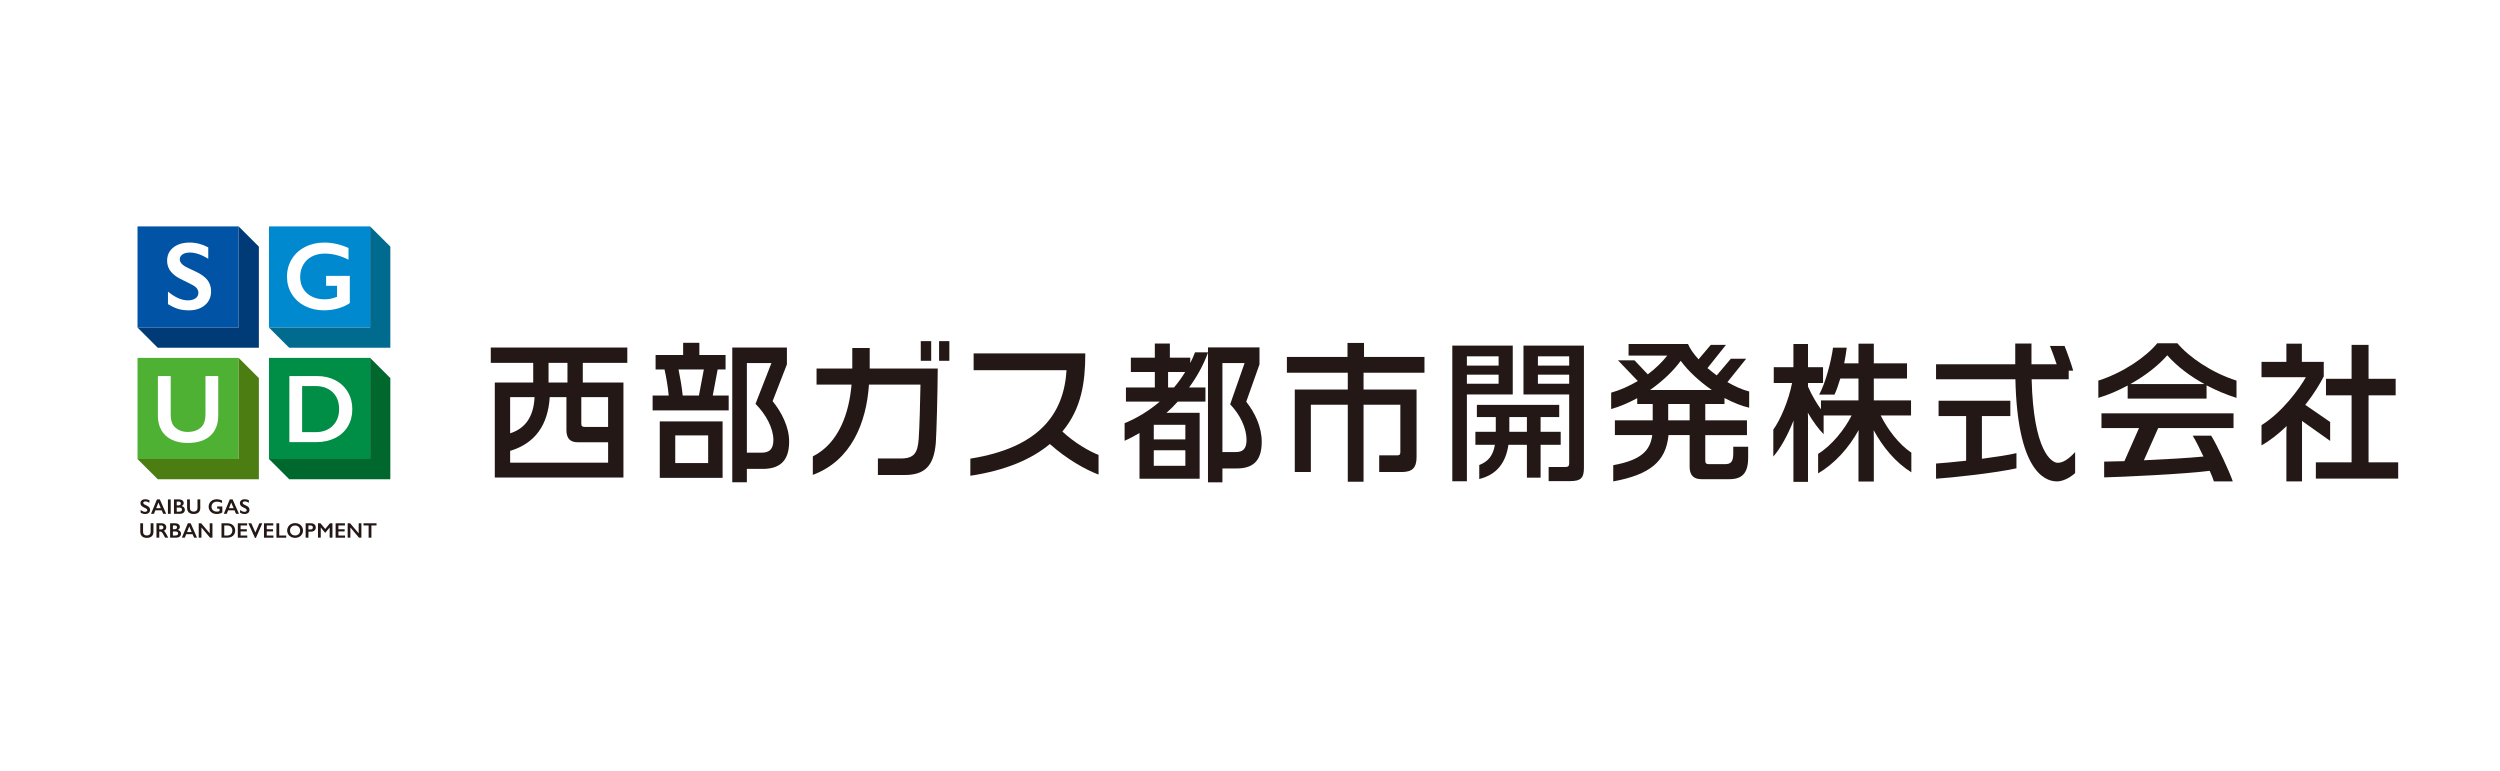 <?xml version="1.0" encoding="UTF-8"?><svg id="_レイヤー_2" xmlns="http://www.w3.org/2000/svg" viewBox="0 0 350 108"><defs><style>.cls-1{fill:#00682c;}.cls-1,.cls-2,.cls-3,.cls-4,.cls-5,.cls-6,.cls-7,.cls-8,.cls-9,.cls-10{stroke-width:0px;}.cls-2{fill:#0089ce;}.cls-3{fill:#006a8f;}.cls-4{fill:#0053a5;}.cls-5{fill:#003a77;}.cls-6{fill:#231815;}.cls-7{fill:#4eb133;}.cls-8{fill:#008d45;}.cls-9{fill:#fff;}.cls-10{fill:#4b7d13;}</style></defs><g id="_レイヤー_1-2"><rect class="cls-9" width="350" height="108"/><path class="cls-6" d="M81.591,50.805v2.751h5.691v13.299h-18.01v-13.299h5.378v-2.751h-5.941v-2.147h19.115v2.147h-6.233ZM85.135,61.915h-4.273c-1.021,0-1.563-.521-1.563-1.709v-4.607h-2.335c-.25,3.919-2.043,6.462-5.545,7.525v1.647h13.716v-2.856ZM71.419,55.599v5.065c2.168-.688,3.294-2.376,3.419-5.065h-3.419ZM79.444,50.805h-2.647v2.751h2.647v-2.751ZM85.135,55.599h-3.752v3.731c0,.313.125.438.479.438h3.273v-4.169Z"/><path class="cls-6" d="M91.367,57.454v-2.084h2.251c-.104-1.188-.334-2.522-.584-3.648h-1.251v-2.022h3.856v-1.709h2.272v1.709h3.669v2.022h-1.105l-.688,3.648h2.23v2.084h-10.652ZM92.368,66.897v-7.9h8.796v7.9h-8.796ZM99.142,60.956h-4.607v3.877h4.607v-3.877ZM94.994,51.722c.229,1.105.459,2.418.584,3.648h2.272l.688-3.648h-3.544ZM106.771,65.646h-2.21v1.876h-2.043v-18.864h7.65v2.355l-2.001,5.149c1.23,1.522,2.314,3.564,2.314,5.67,0,2.835-1.459,3.815-3.71,3.815ZM105.771,56.537l2.23-5.711h-3.439v12.548h2.085c1.063,0,1.626-.5,1.626-1.772,0-1.667-1.042-3.585-2.501-5.065Z"/><path class="cls-6" d="M131.013,61.999c-.271,3.252-1.563,4.502-4.377,4.502h-3.731v-2.314h3.21c1.897,0,2.355-.813,2.501-2.731.104-1.272.229-5.774.25-7.608h-7.212c-.354,5.336-2.48,10.652-7.858,12.632v-2.585c3.71-1.876,5.086-6.17,5.42-10.047h-4.899v-2.251h5.003v-2.877h2.439v2.877h9.526c-.021,3.439-.167,8.963-.271,10.402ZM128.908,50.513v-2.752h1.459v2.752h-1.459ZM131.472,50.513v-2.752h1.438v2.752h-1.438Z"/><path class="cls-6" d="M146.98,62.165c-2.522,2.105-6.149,3.69-11.131,4.44v-2.397c9.547-1.522,13.09-6.17,13.466-12.382h-13.007v-2.355h15.634c0,4.023-.521,7.733-3.21,10.943,1.689,1.584,3.773,2.772,5.065,3.273v2.752c-1.793-.667-4.44-2.147-6.816-4.273Z"/><path class="cls-6" d="M173.161,65.584h-2.022v1.939h-2.022v-18.156c-.625,1.709-1.522,3.356-2.647,4.878h2.293v1.98h-3.877c-.5.542-1.022,1.084-1.584,1.584l.5-.021h4.148v9.234h-8.421v-6.399c-.688.396-1.376.771-2.085,1.084v-2.46c1.772-.73,3.439-1.751,4.919-3.023h-4.732v-1.98h4.044v-2.168h-3.356v-2.001h3.356v-1.98h2.105v1.98h2.856v.75c.25-.5.479-.98.667-1.501h1.813v-.688h7.212v2.376l-1.855,5.232c1.188,1.501,2.168,3.481,2.168,5.628,0,2.814-1.397,3.71-3.481,3.71ZM165.948,59.476h-4.419v2.043h4.419v-2.043ZM165.948,63.041h-4.419v2.168h4.419v-2.168ZM163.531,52.076v2.168h.834c.584-.688,1.105-1.417,1.563-2.168h-2.397ZM172.223,56.6l2.022-5.774h-3.106v12.465h1.855c1,0,1.522-.438,1.522-1.709,0-1.647-.896-3.523-2.293-4.982Z"/><path class="cls-6" d="M190.899,52.181v2.355h7.421v9.443c0,1.584-.646,2.105-2.126,2.105h-3.106v-2.335h2.543c.271,0,.417-.104.417-.417v-6.67h-5.149v10.777h-2.21v-10.777h-5.169v9.422h-2.251v-11.548h7.421v-2.355h-8.525v-2.21h8.484v-1.959h2.314v1.959h8.463v2.21h-8.525Z"/><path class="cls-6" d="M205.365,55.224v12.152h-2.043v-18.989h8.463v6.837h-6.42ZM209.805,49.888h-4.44v1.292h4.44v-1.292ZM209.805,52.452h-4.44v1.272h4.44v-1.272ZM215.684,62.269v4.607h-1.918v-4.607h-2.585c-.375,2.543-1.647,4.19-4.085,4.794v-1.959c1.272-.5,1.939-1.334,2.189-2.835h-2.731v-1.813h2.856v-2.064h-2.647v-1.709h11.527v1.709h-2.606v2.064h2.814v1.813h-2.814ZM213.766,58.392h-2.46v2.064h2.46v-2.064ZM219.79,67.356h-2.981v-1.98h2.376c.375,0,.5-.146.5-.542v-9.609h-6.399v-6.837h8.463v17.093c0,1.417-.396,1.876-1.96,1.876ZM219.686,49.888h-4.378v1.292h4.378v-1.292ZM219.686,52.452h-4.378v1.272h4.378v-1.272Z"/><path class="cls-6" d="M241.427,55.724v.834h-2.689v2.293h5.836v2.064h-5.836v3.585c0,.354.146.479.5.479h2.272c.771,0,1.146-.292,1.146-1.48v-.959h2.085v1.542c0,2.168-.855,3.002-2.606,3.002h-3.94c-1.105,0-1.647-.563-1.647-1.751v-4.419h-2.96c-.334,3.69-2.606,5.545-7.734,6.483v-2.272c3.898-.709,5.17-2.022,5.461-4.211h-5.232v-2.064h5.295v-2.293h-2.168v-.813c-1.188.646-2.439,1.188-3.648,1.522v-2.293c1.272-.354,2.543-.938,3.731-1.626l-2.772-2.897h2.314l1.855,1.959c1.063-.792,1.98-1.688,2.731-2.626h-5.42v-1.626h8.317c.292.688.813,1.417,1.48,2.147l1.709-2.022h2.126l-2.585,3.252c.417.354.854.688,1.292,1.021l1.98-2.335h2.147l-2.626,3.273c1.042.604,2.063,1.063,3.043,1.313v2.272c-1.042-.229-2.23-.709-3.46-1.355ZM235.298,50.513c-1.021,1.417-2.543,2.856-4.294,4.086h8.651c-1.689-1.167-3.252-2.585-4.357-4.086ZM236.549,56.558h-3.002v2.293h3.002v-2.293Z"/><path class="cls-6" d="M262.313,60.227l.021,1.001v6.191h-2.147v-6.149l.021-1.063c-1.334,2.46-3.335,4.69-5.67,6.066v-2.731c1.897-1.167,3.71-3.419,4.69-5.378h-3.919v2.626c-.667-.667-1.459-1.73-2.209-3.002l.021.604v9.067h-2.043v-7.942l.021-.646c-.834,2.105-1.855,3.94-2.835,5.045v-3.773c.938-1.272,2.147-4.023,2.626-6.524h-2.564v-2.21h2.752v-3.252h2.043v3.252h2.105v2.21h-2.105v.5c.521,1.23,1.251,2.397,1.813,3.189v-1.251h5.253v-3.064h-2.543c-.271.896-.542,1.688-.813,2.251h-2.147c.876-1.584,1.689-4.669,1.939-6.566h1.918c-.063.646-.209,1.417-.354,2.189h2.001v-2.751h2.147v2.751h4.648v2.126h-4.648v3.064h5.211v2.105h-4.252c.959,1.939,2.543,4.044,4.294,5.211v2.752c-2.21-1.376-4.002-3.543-5.274-5.899Z"/><path class="cls-6" d="M287.972,67.397c-1.918,0-5.545-1.834-5.816-14.299h-11.11v-2.105h11.089v-2.897h2.272v2.897h3.523c-.313-.917-.75-2.147-.938-2.564h2.043c.271.625,1.042,2.793,1.209,3.46h-.625v1.209h-5.19c.25,10.089,2.793,11.694,3.648,11.694.709,0,1.48-.459,2.439-1.501v2.939c-.813.75-1.814,1.167-2.543,1.167ZM271.046,67.022v-2.126c.938-.063,2.501-.208,4.211-.396v-6.254h-3.856v-2.147h10.047v2.147h-3.981v5.982c1.897-.25,3.71-.521,4.836-.792v2.126c-2.856.646-9.026,1.313-11.256,1.459Z"/><path class="cls-6" d="M308.921,53.952v1.855h-11.048v-1.834c-1.355.73-2.772,1.334-4.106,1.73v-2.418c3.481-1.105,6.67-3.314,8.254-5.232h2.814c1.584,1.918,4.794,4.127,8.275,5.232v2.418c-1.355-.417-2.793-1.021-4.19-1.751ZM302.146,59.935l-2.001,4.502c2.877-.125,6.191-.313,8.338-.521-.542-1.147-1.105-2.272-1.501-2.918h2.585c.855,1.355,2.585,5.086,3.023,6.399h-2.647c-.104-.354-.313-.875-.584-1.48-3.481.459-12.674.875-14.779.917v-2.209c.5,0,1.522-.021,2.835-.063l2.043-4.628h-5.253v-2.064h18.489v2.064h-10.547ZM303.418,49.742c-1.355,1.542-3.189,2.918-5.169,4.023h10.36c-1.98-1.084-3.815-2.46-5.191-4.023Z"/><path class="cls-6" d="M322.282,58.934v8.463h-2.189v-7.025l.042-.73c-1.105,1.063-2.293,2.022-3.523,2.71v-2.835c2.876-1.772,5.315-5.107,6.212-6.712h-6.212v-2.147h3.481v-2.543h2.168v2.543h3.064v2.043c-.5.98-1.376,2.46-2.585,3.981l3.481,2.397v2.647l-3.94-2.793ZM324.22,67.001v-2.272h5.003v-9.38h-3.585v-2.314h3.585v-4.753h2.376v4.753h3.794v2.314h-3.794v9.38h4.148v2.272h-11.527Z"/><rect class="cls-4" x="19.252" y="31.697" width="14.158" height="14.158"/><polygon class="cls-5" points="33.411 31.697 33.411 45.856 19.252 45.856 22.084 48.687 36.242 48.687 36.242 34.529 33.411 31.697"/><rect class="cls-2" x="37.658" y="31.697" width="14.158" height="14.158"/><polygon class="cls-3" points="51.816 31.697 51.816 45.856 37.658 45.856 40.49 48.687 54.648 48.687 54.648 34.529 51.816 31.697"/><rect class="cls-7" x="19.252" y="50.103" width="14.158" height="14.158"/><polygon class="cls-10" points="33.411 50.103 33.411 64.262 19.252 64.262 22.084 67.093 36.242 67.093 36.242 52.935 33.411 50.103"/><rect class="cls-8" x="37.658" y="50.103" width="14.158" height="14.158"/><polygon class="cls-1" points="51.816 50.103 51.816 64.262 37.658 64.262 40.49 67.093 54.648 67.093 54.648 52.935 51.816 50.103"/><path class="cls-6" d="M20.356,69.893c.196,0,.386.049.567.147v.346c-.209-.126-.394-.189-.556-.189-.098,0-.175.019-.23.057s-.083.089-.083.152c0,.076.052.146.154.211.029.019.14.073.333.162.166.078.285.165.358.26s.11.21.11.344c0,.173-.062.313-.187.419-.125.106-.286.16-.484.16-.129,0-.24-.014-.333-.043-.093-.028-.197-.077-.313-.147v-.384c.216.179.419.269.609.269.095,0,.172-.021.231-.062.059-.041.088-.096.088-.165,0-.093-.051-.169-.153-.228-.085-.046-.194-.102-.328-.166-.159-.072-.277-.156-.356-.253-.078-.096-.118-.208-.118-.335,0-.169.063-.304.189-.405.126-.101.293-.151.5-.151Z"/><path class="cls-6" d="M22.373,69.919l.891,2.017h-.412l-.209-.491h-.897l-.195.491h-.409l.832-2.017h.398ZM21.865,71.149h.651l-.341-.798-.31.798Z"/><path class="cls-6" d="M23.9,69.919v2.017h-.39v-2.017h.39Z"/><path class="cls-6" d="M25.092,69.919c.185,0,.335.048.452.144.116.096.175.217.175.361,0,.092-.024.174-.073.244-.049.07-.119.126-.212.167v.017c.141.032.25.095.328.188.078.094.118.204.118.33,0,.112-.029.212-.086.3-.057.088-.137.154-.238.198-.102.044-.221.066-.359.066h-.845v-2.017h.739ZM24.988,70.757c.103,0,.184-.025.244-.074s.09-.117.09-.205c0-.078-.027-.14-.082-.186-.055-.046-.127-.069-.217-.069h-.28v.533h.245ZM25.079,71.632c.132,0,.232-.025.299-.074s.101-.122.101-.219c0-.086-.033-.153-.1-.203s-.157-.074-.269-.074h-.367v.57h.336Z"/><path class="cls-6" d="M26.585,69.919v1.174c0,.12.018.216.054.287.036.071.095.13.177.176s.177.069.286.069c.119,0,.221-.022.304-.066.083-.044.144-.103.183-.179.038-.076.058-.18.058-.314v-1.148h.39v1.198c0,.271-.081.48-.244.626-.163.146-.393.219-.69.219-.187,0-.349-.033-.486-.1-.137-.066-.242-.162-.314-.288-.072-.126-.108-.273-.108-.443v-1.213h.391Z"/><path class="cls-6" d="M30.346,69.893c.248,0,.495.055.739.166v.357c-.244-.124-.485-.186-.722-.186-.147,0-.278.029-.393.088-.115.059-.203.143-.266.253-.063.11-.095.233-.095.369,0,.206.069.372.206.497.137.126.318.188.542.188.062,0,.121-.005.177-.016.056-.011.123-.031.201-.061v-.335h-.333v-.305h.723v.832c-.099.069-.218.123-.357.162-.139.039-.284.058-.434.058-.213,0-.405-.044-.578-.131-.173-.088-.308-.21-.404-.368-.097-.158-.145-.334-.145-.528,0-.197.049-.376.147-.536s.234-.284.409-.373c.175-.089.369-.133.584-.133Z"/><path class="cls-6" d="M32.564,69.919l.891,2.017h-.412l-.209-.491h-.897l-.195.491h-.409l.832-2.017h.398ZM32.056,71.149h.651l-.341-.798-.31.798Z"/><path class="cls-6" d="M34.276,69.893c.196,0,.386.049.567.147v.346c-.209-.126-.394-.189-.556-.189-.098,0-.175.019-.23.057s-.083.089-.083.152c0,.076.052.146.154.211.029.019.14.073.333.162.166.078.285.165.358.26s.11.21.11.344c0,.173-.062.313-.187.419-.125.106-.286.16-.484.16-.129,0-.24-.014-.333-.043-.093-.028-.197-.077-.313-.147v-.384c.216.179.419.269.609.269.095,0,.172-.021.231-.062.059-.041.088-.096.088-.165,0-.093-.051-.169-.153-.228-.085-.046-.194-.102-.328-.166-.159-.072-.277-.156-.356-.253-.078-.096-.118-.208-.118-.335,0-.169.063-.304.189-.405.126-.101.293-.151.5-.151Z"/><path class="cls-6" d="M20.029,73.26v1.174c0,.12.018.216.054.287.036.071.095.13.177.176s.177.069.286.069c.119,0,.221-.022.304-.066.083-.044.144-.103.183-.179.038-.076.058-.18.058-.314v-1.148h.39v1.198c0,.271-.081.48-.244.626-.163.146-.393.219-.69.219-.187,0-.349-.033-.486-.1-.137-.066-.242-.162-.314-.288-.072-.126-.108-.273-.108-.443v-1.213h.391Z"/><path class="cls-6" d="M22.636,73.26c.19,0,.344.052.463.157.119.105.179.242.179.41,0,.115-.03.214-.089.3-.059.085-.147.152-.264.201.064.035.122.082.172.142.05.06.112.16.186.302.123.244.215.413.274.505h-.435c-.03-.044-.07-.115-.121-.212-.112-.215-.193-.359-.245-.434-.052-.075-.102-.128-.15-.159-.048-.031-.104-.047-.166-.047h-.142v.852h-.39v-2.017h.726ZM22.548,74.12c.102,0,.182-.025.24-.077.058-.051.087-.121.087-.209,0-.092-.029-.161-.087-.207-.058-.046-.14-.069-.247-.069h-.243v.562h.248Z"/><path class="cls-6" d="M24.554,73.26c.185,0,.335.048.452.144.116.096.175.217.175.361,0,.092-.024.174-.073.244-.049.07-.119.126-.212.167v.017c.141.032.25.095.328.188.078.094.118.204.118.33,0,.112-.029.212-.086.3-.057.088-.137.154-.238.198-.102.044-.221.066-.359.066h-.845v-2.017h.739ZM24.45,74.097c.103,0,.184-.025.244-.074s.09-.117.09-.205c0-.078-.027-.14-.082-.186-.055-.046-.127-.069-.217-.069h-.28v.533h.245ZM24.541,74.972c.132,0,.232-.025.299-.074s.101-.122.101-.219c0-.086-.033-.153-.1-.203s-.157-.074-.269-.074h-.367v.57h.336Z"/><path class="cls-6" d="M26.693,73.26l.891,2.017h-.412l-.209-.491h-.897l-.195.491h-.409l.832-2.017h.398ZM26.185,74.49h.651l-.341-.798-.31.798Z"/><path class="cls-6" d="M28.163,73.26l1.198,1.408v-1.408h.381v2.017h-.335l-1.206-1.431v1.431h-.381v-2.017h.342Z"/><path class="cls-6" d="M31.852,73.26c.21,0,.397.043.56.128.164.086.291.206.381.361.09.155.136.329.136.523,0,.197-.045.372-.136.525s-.22.271-.388.354c-.167.084-.36.126-.576.126h-.821v-2.017h.845ZM31.812,74.972c.216,0,.389-.065.519-.194.13-.129.196-.299.196-.509,0-.217-.066-.389-.197-.515-.131-.126-.308-.189-.531-.189h-.401v1.408h.414Z"/><path class="cls-6" d="M34.597,73.26v.305h-.914v.53h.875v.305h-.875v.573h.934v.305h-1.324v-2.017h1.304Z"/><path class="cls-6" d="M35.184,73.26l.57,1.295.556-1.295h.409l-.891,2.043h-.136l-.92-2.043h.411Z"/><path class="cls-6" d="M38.26,73.26v.305h-.914v.53h.875v.305h-.875v.573h.934v.305h-1.324v-2.017h1.304Z"/><path class="cls-6" d="M39.093,73.26v1.712h.979v.305h-1.369v-2.017h.39Z"/><path class="cls-6" d="M41.313,73.234c.209,0,.397.043.564.129.167.086.3.21.399.373.099.162.149.34.149.533,0,.189-.048.364-.145.525-.097.161-.23.286-.398.375-.169.089-.359.134-.571.134-.209,0-.399-.045-.57-.136-.171-.09-.304-.215-.399-.373s-.143-.333-.143-.525c0-.185.048-.359.143-.521.095-.163.227-.289.394-.379.168-.09.36-.135.578-.135ZM40.601,74.269c0,.134.03.254.091.361.061.107.145.19.253.248.108.059.231.088.367.088.207,0,.377-.065.51-.195.133-.13.2-.297.2-.502,0-.134-.03-.254-.09-.362-.06-.107-.145-.19-.254-.249-.109-.059-.232-.088-.369-.088-.137,0-.26.03-.369.089s-.193.142-.252.248-.088.227-.088.362Z"/><path class="cls-6" d="M43.57,73.26c.189,0,.342.055.46.164.118.109.177.25.177.422,0,.174-.06.315-.179.423-.119.108-.277.162-.472.162h-.375v.846h-.39v-2.017h.78ZM43.473,74.126c.104,0,.185-.024.243-.071.058-.048.087-.118.087-.212,0-.186-.119-.279-.358-.279h-.266v.562h.293Z"/><path class="cls-6" d="M44.868,73.26l.663.796.663-.796h.348v2.017h-.39v-1.416h-.012l-.583.71h-.055l-.583-.71h-.012v1.416h-.39v-2.017h.351Z"/><path class="cls-6" d="M48.29,73.26v.305h-.914v.53h.875v.305h-.875v.573h.934v.305h-1.324v-2.017h1.304Z"/><path class="cls-6" d="M49.016,73.26l1.198,1.408v-1.408h.381v2.017h-.335l-1.206-1.431v1.431h-.381v-2.017h.342Z"/><path class="cls-6" d="M52.712,73.26v.305h-.716v1.712h-.39v-1.712h-.716v-.305h1.822Z"/><path class="cls-9" d="M26.553,33.959c.9,0,1.768.225,2.602.675v1.589c-.958-.578-1.807-.867-2.549-.867-.45,0-.802.087-1.056.262-.254.174-.381.407-.381.698,0,.349.236.671.708.967.132.088.642.335,1.529.741.759.358,1.306.755,1.642,1.192.335.437.503.962.503,1.576,0,.794-.286,1.436-.857,1.923-.572.488-1.312.732-2.221.732-.592,0-1.1-.065-1.526-.195-.426-.13-.904-.354-1.433-.672v-1.761c.989.821,1.92,1.231,2.794,1.231.437,0,.79-.095,1.059-.285.269-.19.404-.441.404-.755,0-.428-.234-.777-.702-1.046-.388-.212-.889-.466-1.503-.761-.728-.331-1.272-.717-1.632-1.158-.36-.441-.54-.953-.54-1.536,0-.777.289-1.396.867-1.857.578-.461,1.342-.692,2.291-.692Z"/><path class="cls-9" d="M45.4,33.959c1.139,0,2.268.254,3.39.761v1.635c-1.121-.569-2.224-.854-3.31-.854-.675,0-1.276.135-1.801.404-.525.269-.932.657-1.221,1.162-.289.505-.434,1.069-.434,1.691,0,.944.314,1.705.943,2.281.629.576,1.457.864,2.486.864.282,0,.553-.024.811-.073.258-.049.566-.141.923-.278v-1.536h-1.529v-1.397h3.317v3.813c-.455.318-1.001.566-1.638.745-.638.179-1.301.268-1.989.268-.975,0-1.859-.201-2.651-.602-.792-.402-1.41-.964-1.854-1.688-.443-.724-.665-1.531-.665-2.423,0-.905.224-1.723.672-2.456.448-.733,1.072-1.302,1.873-1.708.801-.406,1.694-.609,2.678-.609Z"/><path class="cls-9" d="M23.9,52.648v5.382c0,.552.083.991.248,1.317.165.327.436.596.811.808.375.212.812.318,1.311.318.547,0,1.012-.1,1.394-.301.382-.201.661-.474.837-.821.176-.346.265-.826.265-1.44v-5.263h1.787v5.495c0,1.245-.373,2.201-1.119,2.87-.746.669-1.801,1.003-3.164,1.003-.856,0-1.599-.152-2.228-.457-.629-.304-1.109-.745-1.44-1.321-.331-.576-.497-1.252-.497-2.029v-5.561h1.794Z"/><path class="cls-9" d="M44.385,52.648c.962,0,1.818.196,2.569.589.75.393,1.333.944,1.748,1.655.415.711.622,1.509.622,2.397,0,.905-.209,1.707-.626,2.406-.417.7-1.009,1.241-1.778,1.625-.768.384-1.648.576-2.641.576h-3.767v-9.248h3.873ZM44.199,60.5c.989,0,1.782-.297,2.38-.89.598-.594.897-1.371.897-2.334,0-.997-.301-1.785-.904-2.363-.602-.578-1.413-.867-2.433-.867h-1.84v6.454h1.9Z"/></g></svg>